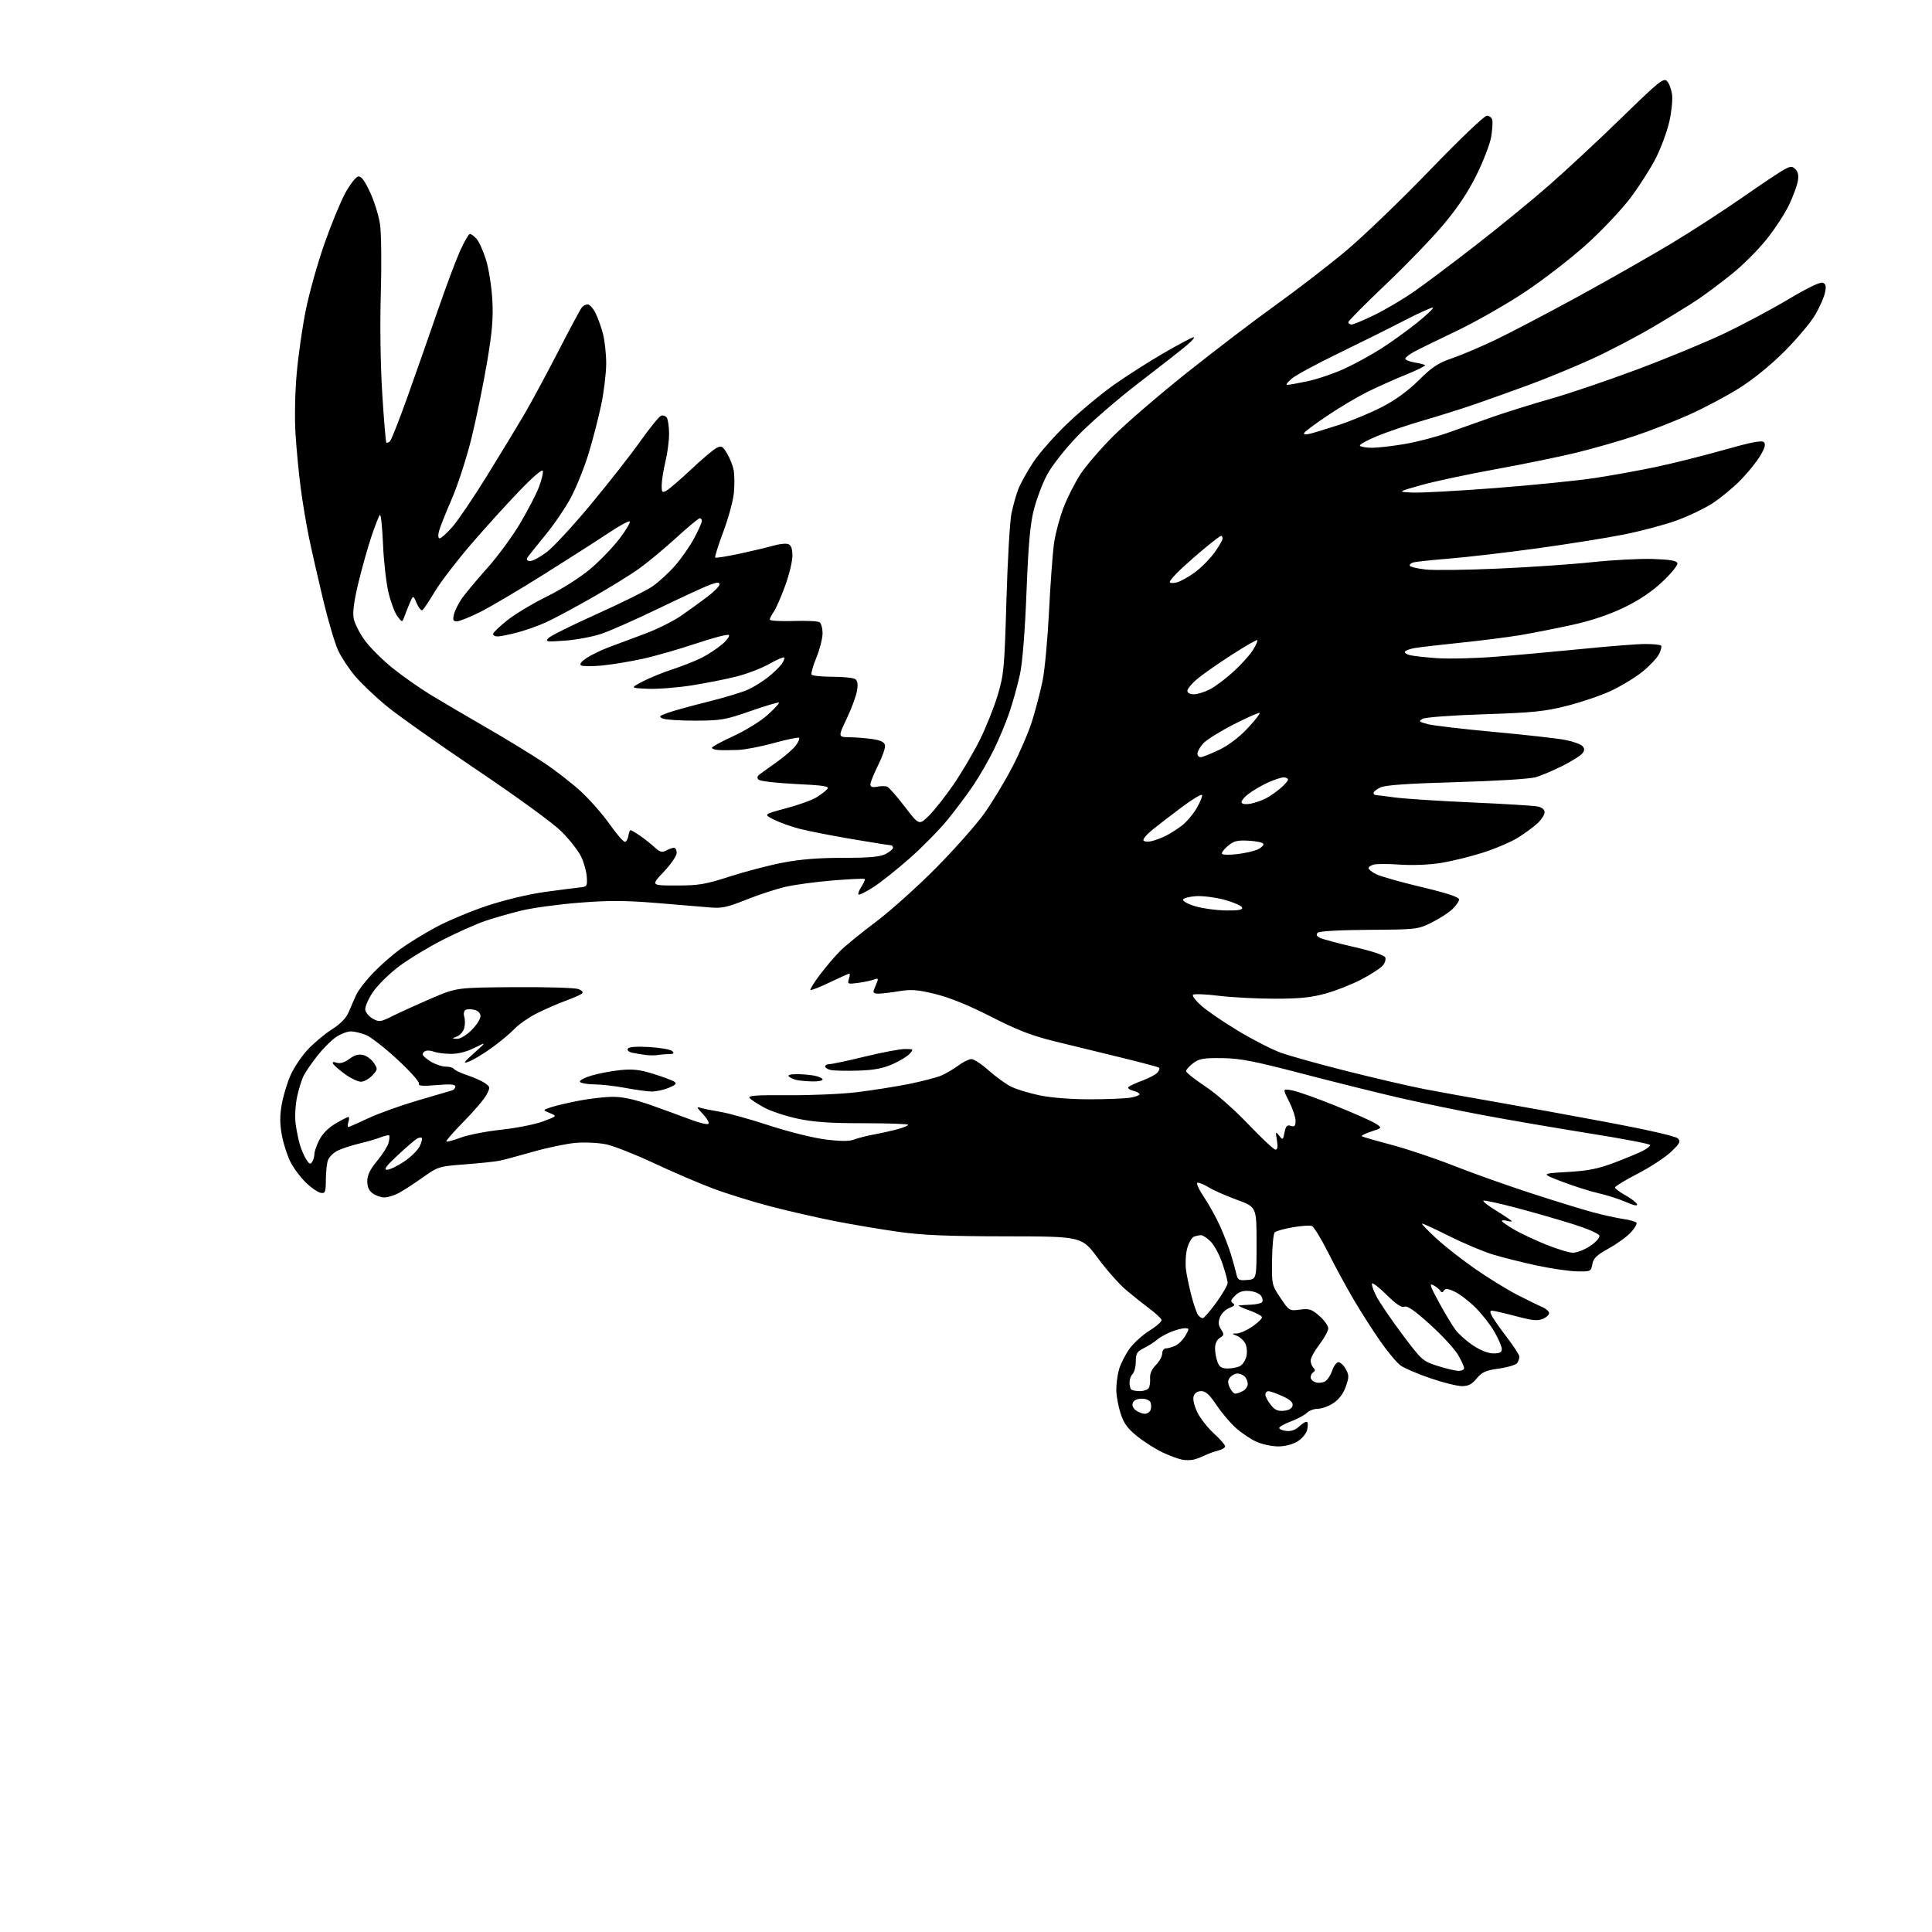 <?xml version="1.0" encoding="UTF-8" standalone="no"?>
<svg 
  version="1.1" 
  xmlns="http://www.w3.org/2000/svg" 
  xmlns:xlink="http://www.w3.org/1999/xlink" 
  xmlns:svg="http://www.w3.org/2000/svg"
  xmlns:rdf="http://www.w3.org/1999/02/22-rdf-syntax-ns#"
  xmlns:cc="http://creativecommons.org/ns#"
  xmlns:dc="http://purl.org/dc/elements/1.1/"
  viewBox="0 0 768 768"
  width="768"
  height="768"
>
<style>svg {background-color: white; }</style>"
<path stroke="none" fill="black" fill-rule="evenodd" d="M474.50,580.22C473.40,580.49 471.38,580.50 470.00,580.26C468.62,580.01 465.25,578.79 462.50,577.53C459.75,576.28 455.18,573.42 452.35,571.18C448.34,568.01 446.83,565.99 445.52,562.07C444.60,559.30 443.80,555.11 443.75,552.76C443.69,550.42 444.18,546.66 444.82,544.40C445.47,542.15 447.36,538.43 449.02,536.13C450.68,533.83 454.31,530.56 457.07,528.86C459.83,527.16 461.92,525.26 461.72,524.64C461.51,524.01 459.35,522.01 456.92,520.20C454.49,518.38 450.30,515.04 447.61,512.77C444.92,510.51 439.87,504.79 436.38,500.08C430.04,491.50 430.04,491.50 399.77,491.46C376.37,491.43 366.66,491.02 357.00,489.65C350.12,488.68 338.88,486.78 332.00,485.44C325.12,484.09 313.65,481.47 306.50,479.61C299.35,477.75 289.00,474.54 283.50,472.48C278.00,470.42 267.43,465.88 260.00,462.40C252.57,458.92 244.04,455.55 241.04,454.91C238.04,454.27 232.59,454.00 228.93,454.30C225.27,454.61 217.60,456.20 211.89,457.84C206.18,459.48 200.15,461.09 198.50,461.42C196.85,461.76 190.71,462.40 184.86,462.85C174.37,463.66 174.13,463.73 167.86,468.19C164.36,470.68 160.06,473.45 158.30,474.36C156.54,475.26 154.05,476.00 152.77,476.00C151.49,476.00 149.44,475.30 148.22,474.44C146.68,473.36 146.00,471.86 146.00,469.55C146.00,467.15 147.09,464.90 149.93,461.46C152.09,458.85 154.14,455.60 154.48,454.24C154.82,452.88 154.91,451.58 154.69,451.35C154.46,451.13 152.98,451.46 151.39,452.08C149.80,452.71 145.89,453.85 142.70,454.61C139.51,455.37 135.61,456.67 134.02,457.49C132.44,458.31 130.78,460.00 130.35,461.24C129.91,462.48 129.54,465.98 129.53,469.00C129.50,473.94 129.30,474.47 127.50,474.17C126.40,473.99 123.77,472.19 121.66,470.17C119.55,468.15 116.78,464.45 115.49,461.94C114.21,459.43 112.65,454.59 112.03,451.19C111.21,446.64 111.21,443.38 112.02,438.88C112.63,435.51 114.19,430.37 115.48,427.45C116.77,424.53 119.78,420.02 122.16,417.41C124.55,414.81 128.90,411.14 131.84,409.26C135.50,406.90 137.65,404.68 138.68,402.16C139.51,400.15 140.87,397.05 141.69,395.28C142.52,393.51 145.52,389.66 148.35,386.73C151.18,383.79 155.97,379.58 159.00,377.37C162.03,375.16 168.34,371.26 173.03,368.71C177.72,366.16 186.94,362.29 193.53,360.09C200.58,357.75 210.02,355.48 216.50,354.58C222.55,353.74 228.85,352.93 230.50,352.77C233.32,352.52 233.49,352.27 233.26,348.59C233.13,346.44 232.11,342.80 231.00,340.50C229.89,338.20 226.40,333.75 223.24,330.59C219.85,327.21 206.02,317.13 189.50,306.00C174.10,295.63 157.90,284.17 153.50,280.53C149.10,276.89 143.52,271.57 141.10,268.70C138.68,265.84 135.65,261.24 134.38,258.48C133.10,255.71 130.44,246.71 128.47,238.48C126.49,230.24 123.98,219.22 122.89,214.00C121.80,208.78 120.29,199.78 119.54,194.00C118.78,188.22 117.85,178.55 117.47,172.50C117.07,166.11 117.27,156.05 117.94,148.50C118.57,141.35 120.19,130.03 121.54,123.34C122.88,116.65 126.19,104.83 128.90,97.08C131.61,89.32 135.37,80.17 137.25,76.74C139.14,73.31 141.43,70.35 142.36,70.17C143.57,69.94 144.88,71.65 147.08,76.37C148.76,79.95 150.56,85.73 151.07,89.19C151.58,92.66 151.72,104.95 151.38,116.50C151.01,129.00 151.24,145.18 151.95,156.48C152.60,166.92 153.33,175.67 153.58,175.92C153.83,176.16 154.49,175.91 155.05,175.35C155.61,174.79 158.78,166.72 162.10,157.42C165.42,148.11 170.77,132.85 173.99,123.50C177.21,114.15 181.21,103.46 182.88,99.75C184.55,96.04 186.32,93.00 186.80,93.00C187.29,93.00 188.47,93.86 189.42,94.92C190.38,95.97 192.06,99.68 193.16,103.17C194.26,106.65 195.40,113.78 195.70,119.00C196.12,126.53 195.68,131.76 193.58,144.21C192.12,152.85 189.35,166.31 187.43,174.14C185.51,181.96 181.96,192.89 179.55,198.44C177.13,203.99 174.85,209.76 174.47,211.26C174.06,212.91 174.19,214.00 174.81,214.00C175.37,214.00 177.63,211.96 179.82,209.46C182.02,206.97 188.19,197.85 193.54,189.21C198.88,180.57 205.50,169.68 208.25,165.00C211.00,160.32 217.07,149.07 221.75,140.00C226.42,130.93 230.70,122.94 231.25,122.25C231.80,121.56 232.85,121.00 233.60,121.00C234.34,121.00 235.71,122.46 236.63,124.25C237.55,126.04 238.91,129.75 239.64,132.50C240.38,135.25 240.97,140.65 240.97,144.50C240.97,148.35 240.07,155.78 238.97,161.00C237.88,166.22 235.60,175.00 233.91,180.50C232.22,186.00 229.06,193.83 226.88,197.90C224.70,201.97 220.09,208.72 216.63,212.90C213.17,217.08 210.02,221.06 209.61,221.75C209.13,222.57 209.54,223.00 210.80,223.00C211.85,223.00 214.84,221.37 217.45,219.38C220.06,217.39 227.92,208.87 234.92,200.44C241.93,192.01 250.74,180.77 254.50,175.46C258.27,170.15 261.99,165.56 262.77,165.26C263.56,164.96 264.60,165.34 265.09,166.10C265.57,166.87 265.97,169.75 265.97,172.50C265.97,175.25 265.32,180.20 264.52,183.50C263.72,186.80 263.06,190.98 263.04,192.79C263.00,195.70 263.21,195.96 264.89,195.06C265.94,194.50 270.32,190.73 274.64,186.68C278.96,182.62 283.51,178.77 284.74,178.12C286.76,177.05 287.19,177.27 288.99,180.22C290.09,182.02 291.28,185.01 291.63,186.85C291.98,188.69 292.03,192.74 291.74,195.85C291.46,198.96 289.57,205.93 287.54,211.34C285.51,216.75 284.05,221.39 284.30,221.64C284.55,221.89 288.97,221.18 294.13,220.08C299.28,218.97 305.34,217.52 307.60,216.87C309.85,216.21 312.44,215.95 313.35,216.30C314.50,216.75 315.00,218.14 315.00,220.94C315.00,223.14 313.69,228.54 312.08,232.93C310.48,237.33 308.46,241.94 307.58,243.18C306.71,244.43 306.00,245.83 306.00,246.30C306.00,246.77 310.16,247.02 315.25,246.86C320.34,246.69 325.06,246.90 325.75,247.33C326.44,247.77 326.99,249.78 326.98,251.81C326.96,253.84 325.86,258.16 324.52,261.42C323.18,264.67 322.32,267.71 322.60,268.17C322.89,268.62 326.58,269.01 330.81,269.02C335.04,269.02 339.13,269.43 339.90,269.92C340.89,270.54 341.12,271.90 340.68,274.55C340.35,276.62 338.51,281.61 336.59,285.65C333.10,293.00 333.10,293.00 337.80,293.07C340.38,293.11 344.52,293.45 346.99,293.82C350.13,294.30 351.57,295.02 351.81,296.26C352.00,297.22 350.77,300.78 349.07,304.17C347.38,307.55 346.00,310.98 346.00,311.78C346.00,312.82 346.77,313.09 348.69,312.72C350.16,312.44 351.95,312.43 352.65,312.70C353.36,312.97 356.50,316.54 359.63,320.63C365.34,328.08 365.34,328.08 369.22,324.29C371.36,322.20 375.78,316.61 379.05,311.84C382.31,307.08 387.00,299.12 389.48,294.15C391.95,289.18 395.16,281.15 396.61,276.31C399.06,268.09 399.29,265.57 400.07,238.63C400.53,222.75 401.43,207.22 402.07,204.13C402.71,201.03 403.92,196.70 404.77,194.50C405.62,192.30 408.26,187.52 410.65,183.87C413.04,180.23 419.17,173.25 424.29,168.37C429.40,163.49 437.72,156.57 442.78,153.00C447.83,149.43 456.81,143.69 462.73,140.27C468.65,136.84 473.95,134.04 474.50,134.04C475.05,134.05 473.93,135.41 472.00,137.06C470.07,138.72 461.43,145.50 452.79,152.12C444.14,158.75 433.12,168.31 428.29,173.37C423.27,178.62 418.09,185.20 416.23,188.72C414.42,192.10 412.07,198.32 410.99,202.53C409.50,208.37 408.80,216.17 408.05,235.35C407.44,251.03 406.46,263.32 405.46,268.00C404.57,272.12 402.71,278.88 401.32,283.00C399.92,287.12 397.09,293.94 395.01,298.13C392.93,302.33 389.30,308.63 386.94,312.13C384.58,315.64 380.00,321.76 376.76,325.75C373.52,329.74 366.74,336.66 361.69,341.12C356.63,345.59 350.09,350.79 347.14,352.68C344.19,354.57 341.54,355.88 341.26,355.59C340.97,355.30 341.50,353.88 342.44,352.44C343.39,351.00 343.97,349.64 343.74,349.41C343.51,349.18 337.82,349.44 331.08,349.99C324.35,350.54 315.85,351.69 312.21,352.53C308.56,353.38 301.55,355.68 296.64,357.64C289.00,360.70 286.89,361.15 282.10,360.71C279.02,360.44 269.46,359.64 260.85,358.94C248.58,357.94 241.99,357.91 230.35,358.83C222.18,359.47 211.86,360.87 207.40,361.94C202.95,363.02 196.43,364.88 192.90,366.08C189.38,367.27 181.78,370.66 176.00,373.60C170.22,376.55 162.35,381.33 158.50,384.23C154.65,387.13 150.02,391.72 148.20,394.43C146.39,397.14 145.04,400.28 145.20,401.40C145.37,402.52 146.72,404.11 148.21,404.95C150.73,406.36 151.27,406.28 156.21,403.81C159.12,402.36 166.00,399.23 171.50,396.87C181.50,392.58 181.50,392.58 204.50,392.41C217.15,392.32 228.59,392.66 229.91,393.16C231.30,393.69 231.94,394.43 231.41,394.91C230.91,395.38 227.91,396.70 224.75,397.86C221.58,399.02 216.41,401.29 213.25,402.89C210.09,404.50 206.15,407.25 204.50,409.01C202.85,410.77 198.77,414.16 195.44,416.55C192.11,418.95 188.06,421.39 186.44,421.97C183.89,422.90 184.17,422.44 188.50,418.57C193.50,414.10 193.50,414.10 188.58,416.55C185.39,418.14 182.05,418.98 179.08,418.93C176.56,418.89 173.60,418.50 172.50,418.07C171.40,417.63 169.94,417.49 169.25,417.75C168.56,418.00 168.00,418.62 168.00,419.12C168.00,419.62 169.46,420.92 171.25,422.01C173.04,423.10 175.71,423.99 177.19,424.00C178.67,424.00 180.14,424.42 180.45,424.92C180.77,425.43 183.18,426.56 185.81,427.44C188.44,428.31 191.58,429.72 192.79,430.57C194.89,432.04 194.92,432.25 193.42,435.15C192.56,436.83 188.50,441.60 184.41,445.75C180.32,449.91 177.18,453.51 177.42,453.75C177.66,454.00 180.26,453.30 183.18,452.21C186.11,451.12 193.39,449.70 199.36,449.06C205.33,448.42 212.75,446.94 215.86,445.78C221.50,443.66 221.50,443.66 218.58,442.46C215.67,441.26 215.67,441.26 219.12,440.12C221.02,439.50 226.09,438.31 230.38,437.49C234.67,436.67 240.72,436.00 243.84,436.01C247.70,436.02 252.51,437.09 259.00,439.39C264.23,441.24 271.28,443.82 274.69,445.11C278.09,446.40 281.21,447.13 281.61,446.72C282.02,446.31 281.04,444.58 279.43,442.87C276.84,440.13 276.75,439.84 278.65,440.42C279.84,440.78 283.33,441.48 286.42,441.99C289.51,442.49 298.22,444.92 305.78,447.39C313.45,449.90 323.34,452.36 328.16,452.96C334.35,453.73 337.60,453.72 339.65,452.94C341.22,452.35 344.75,451.45 347.50,450.95C350.25,450.45 354.41,449.52 356.75,448.89C359.09,448.26 361.00,447.46 361.00,447.12C361.00,446.78 353.01,446.50 343.25,446.50C329.82,446.50 323.43,446.05 317.00,444.67C312.32,443.67 306.35,441.68 303.73,440.25C301.11,438.83 298.51,437.12 297.96,436.45C297.18,435.51 300.58,435.27 313.23,435.37C322.18,435.44 334.45,434.90 340.50,434.18C346.55,433.45 355.82,431.99 361.10,430.94C366.38,429.88 372.23,428.37 374.10,427.58C375.97,426.79 379.05,424.98 380.94,423.57C382.84,422.16 385.19,421.00 386.16,421.00C387.14,421.00 390.21,423.02 392.99,425.49C395.77,427.96 399.75,430.85 401.82,431.91C403.90,432.97 409.05,434.55 413.26,435.42C417.84,436.37 425.85,437.00 433.21,436.99C439.97,436.98 447.19,436.70 449.25,436.36C451.31,436.02 453.00,435.40 453.00,434.98C453.00,434.56 451.81,433.92 450.36,433.55C448.90,433.19 448.11,432.52 448.61,432.08C449.10,431.63 451.63,430.47 454.24,429.50C456.84,428.53 459.49,427.11 460.13,426.35C460.76,425.58 461.06,424.72 460.78,424.45C460.50,424.17 453.80,422.37 445.89,420.45C437.97,418.52 426.10,415.63 419.50,414.01C410.09,411.70 404.59,409.57 394.00,404.17C385.12,399.64 377.56,396.56 371.90,395.17C364.75,393.41 362.30,393.22 357.40,394.02C354.15,394.55 350.44,394.99 349.14,394.99C347.44,395.00 346.96,394.58 347.39,393.50C347.73,392.68 348.30,391.25 348.67,390.33C349.21,389.00 348.96,388.80 347.47,389.37C346.44,389.77 343.61,390.37 341.18,390.70C337.01,391.27 336.81,391.19 337.45,389.15C337.83,387.97 337.92,387.00 337.65,387.00C337.38,387.00 333.89,388.57 329.90,390.48C325.90,392.40 322.43,393.76 322.18,393.51C321.92,393.26 323.64,390.51 325.99,387.39C328.34,384.28 331.94,380.06 333.98,378.02C336.03,375.97 342.38,370.80 348.10,366.51C353.82,362.22 364.57,352.59 372.00,345.10C379.43,337.60 388.12,327.79 391.31,323.29C394.51,318.79 399.53,310.47 402.47,304.80C405.41,299.14 408.94,290.89 410.32,286.47C411.70,282.05 413.54,274.97 414.42,270.73C415.30,266.49 416.46,253.90 417.02,242.76C417.57,231.62 418.48,219.41 419.04,215.63C419.60,211.85 421.31,205.52 422.85,201.57C424.38,197.62 427.39,191.71 429.54,188.44C431.68,185.17 437.50,178.42 442.47,173.43C447.44,168.45 460.50,157.19 471.50,148.41C482.50,139.64 498.48,127.45 507.00,121.34C515.52,115.22 528.13,105.51 535.00,99.76C541.88,94.00 556.91,79.56 568.39,67.65C580.31,55.30 590.04,46.00 591.06,46.00C592.05,46.00 593.02,46.79 593.22,47.75C593.42,48.71 593.21,51.75 592.75,54.50C592.28,57.25 589.69,64.00 586.97,69.50C583.54,76.45 579.46,82.55 573.61,89.50C568.97,95.00 558.61,105.72 550.59,113.32C542.57,120.93 536.00,127.56 536.00,128.07C536.00,128.58 536.59,129.00 537.30,129.00C538.02,129.00 542.18,127.25 546.55,125.11C550.92,122.96 557.95,118.80 562.18,115.86C566.40,112.91 577.32,104.71 586.45,97.63C595.59,90.55 608.75,79.78 615.71,73.70C622.67,67.61 635.74,55.45 644.75,46.67C659.37,32.42 661.29,30.86 662.64,32.21C663.47,33.04 664.38,35.47 664.67,37.61C664.95,39.75 664.44,44.65 663.55,48.49C662.65,52.34 660.29,58.73 658.30,62.70C656.31,66.67 651.78,73.79 648.23,78.53C644.66,83.28 636.77,91.64 630.63,97.18C624.51,102.71 613.48,111.23 606.13,116.11C598.78,121.00 586.63,127.92 579.13,131.50C571.63,135.08 563.99,138.82 562.14,139.82C560.30,140.81 558.72,142.04 558.64,142.55C558.56,143.05 560.19,143.74 562.26,144.08C564.33,144.41 566.24,144.90 566.50,145.17C566.76,145.43 563.27,147.15 558.74,148.99C554.21,150.83 547.36,153.90 543.52,155.80C539.69,157.70 532.63,161.89 527.85,165.10C523.06,168.32 518.85,171.43 518.49,172.02C518.05,172.72 518.78,172.86 520.67,172.43C522.22,172.07 527.51,170.46 532.42,168.85C537.33,167.24 544.98,164.05 549.42,161.75C554.75,159.00 559.70,155.40 563.98,151.15C569.22,145.95 571.71,144.30 576.98,142.50C580.57,141.28 588.23,138.05 594.00,135.32C599.77,132.58 614.62,124.81 627.00,118.05C639.38,111.28 656.12,101.76 664.22,96.89C672.31,92.03 685.13,83.72 692.72,78.43C700.30,73.14 707.79,68.14 709.37,67.32C711.93,65.99 712.42,65.99 713.75,67.32C714.79,68.37 715.06,69.85 714.63,72.16C714.28,74.00 712.72,78.20 711.15,81.50C709.59,84.80 705.61,90.90 702.30,95.05C699.00,99.21 692.81,105.40 688.56,108.82C684.31,112.24 678.28,116.76 675.17,118.86C672.05,120.97 664.00,125.93 657.28,129.89C650.56,133.86 639.54,139.62 632.78,142.70C626.03,145.77 615.10,150.29 608.50,152.73C601.90,155.17 592.00,158.72 586.50,160.62C581.00,162.51 571.77,165.42 566.00,167.08C560.23,168.73 552.03,171.49 547.79,173.21C543.55,174.93 540.32,176.71 540.60,177.16C540.89,177.62 543.06,178.00 545.43,178.00C547.80,178.00 553.73,177.31 558.62,176.46C563.50,175.61 571.10,173.62 575.50,172.05C579.90,170.47 588.00,167.61 593.50,165.68C599.00,163.76 609.24,160.57 616.26,158.58C623.28,156.60 638.58,151.42 650.27,147.06C661.96,142.71 677.65,136.24 685.16,132.68C692.66,129.12 704.23,122.96 710.88,118.99C718.38,114.51 723.56,112.00 724.56,112.38C725.78,112.85 726.00,113.77 725.49,116.25C725.12,118.04 723.40,121.97 721.66,125.00C719.92,128.03 714.45,134.56 709.50,139.53C703.88,145.17 697.04,150.73 691.29,154.34C686.23,157.52 677.23,162.29 671.29,164.93C665.36,167.58 655.60,171.38 649.61,173.37C643.61,175.36 633.26,178.32 626.61,179.95C619.95,181.57 605.50,184.53 594.50,186.53C583.50,188.52 570.23,191.36 565.00,192.83C555.50,195.50 555.50,195.50 561.37,195.80C564.59,195.97 579.44,195.16 594.37,194.01C609.29,192.86 627.12,191.06 634.00,190.01C640.88,188.97 651.90,186.97 658.50,185.57C665.10,184.18 677.15,181.15 685.28,178.85C696.06,175.79 700.36,174.96 701.16,175.76C701.97,176.57 701.58,178.03 699.72,181.18C698.31,183.56 694.77,187.94 691.83,190.93C688.90,193.91 683.90,198.03 680.73,200.09C677.56,202.14 671.10,205.22 666.38,206.93C661.67,208.64 652.22,211.14 645.39,212.50C638.55,213.86 622.96,216.34 610.73,218.02C598.50,219.69 582.88,221.51 576.00,222.06C569.12,222.61 562.71,223.30 561.74,223.60C560.76,223.90 560.19,224.50 560.46,224.94C560.73,225.38 563.55,226.03 566.73,226.39C569.90,226.75 582.85,226.59 595.50,226.03C608.15,225.48 625.02,224.32 633.00,223.46C640.98,222.61 651.74,222.04 656.92,222.20C663.78,222.42 666.46,222.87 666.79,223.86C667.04,224.62 664.42,227.87 660.87,231.21C656.55,235.27 651.61,238.58 645.50,241.53C639.56,244.39 632.59,246.73 625.00,248.40C618.67,249.79 609.45,251.61 604.50,252.45C599.55,253.28 588.75,254.65 580.50,255.50C572.25,256.34 564.03,257.30 562.24,257.63C560.45,257.96 558.76,258.57 558.50,259.00C558.24,259.42 559.03,260.05 560.26,260.39C561.49,260.73 566.33,261.28 571.00,261.62C575.67,261.96 586.25,261.71 594.50,261.07C602.75,260.43 618.25,259.03 628.94,257.96C639.63,256.88 650.92,256.00 654.02,256.00C657.13,256.00 659.95,256.28 660.29,256.63C660.64,256.97 660.25,258.54 659.44,260.12C658.62,261.70 655.60,264.86 652.73,267.15C649.85,269.44 644.27,272.82 640.32,274.66C636.37,276.49 628.49,279.17 622.82,280.60C613.94,282.83 609.34,283.30 589.96,283.93C577.22,284.34 566.59,285.13 565.51,285.74C563.80,286.69 564.02,286.93 567.54,287.85C569.72,288.43 581.62,289.83 594.00,290.96C606.38,292.10 619.08,293.53 622.23,294.14C625.39,294.75 628.48,295.87 629.11,296.63C629.97,297.66 629.92,298.39 628.93,299.58C628.21,300.46 624.66,302.65 621.06,304.47C617.45,306.29 612.70,308.30 610.50,308.95C608.21,309.63 594.77,310.46 579.00,310.91C559.75,311.46 550.67,312.08 548.75,313.01C547.24,313.73 546.00,314.70 546.00,315.16C546.00,315.62 546.34,316.01 546.75,316.03C547.16,316.05 550.65,316.49 554.50,317.00C558.35,317.52 572.08,318.41 585.00,318.98C597.92,319.55 609.74,320.27 611.25,320.59C612.97,320.95 614.00,321.81 614.00,322.89C614.00,323.85 612.76,325.79 611.25,327.21C609.74,328.63 606.25,331.21 603.50,332.93C600.76,334.65 594.46,337.35 589.50,338.93C584.55,340.51 576.99,342.36 572.70,343.05C568.15,343.77 561.44,344.05 556.59,343.70C552.01,343.38 547.31,343.37 546.14,343.67C544.96,343.98 544.00,344.62 544.00,345.09C544.00,345.56 545.33,346.64 546.95,347.47C548.57,348.31 556.67,350.61 564.95,352.59C575.30,355.05 580.00,356.60 580.00,357.55C580.00,358.30 578.76,360.08 577.25,361.49C575.74,362.91 572.02,365.29 569.00,366.78C563.62,369.44 563.06,369.50 544.18,369.62C532.38,369.70 524.45,370.15 523.82,370.78C523.11,371.49 523.36,372.11 524.64,372.78C525.66,373.31 531.82,374.96 538.32,376.46C545.70,378.16 550.34,379.73 550.69,380.63C550.99,381.42 550.48,382.92 549.54,383.96C548.60,384.99 544.83,387.42 541.15,389.35C537.48,391.28 531.11,393.79 527.00,394.93C521.25,396.53 516.61,397.00 506.71,397.00C499.66,397.00 489.63,396.48 484.44,395.84C479.24,395.20 474.65,395.02 474.24,395.44C473.83,395.86 475.35,397.84 477.62,399.85C479.88,401.86 486.48,406.36 492.29,409.85C498.09,413.34 505.69,417.22 509.17,418.48C512.65,419.74 524.50,423.04 535.50,425.81C546.50,428.58 560.23,431.77 566.00,432.89C571.77,434.01 584.60,436.33 594.50,438.04C604.40,439.75 624.42,443.38 639.00,446.12C654.65,449.05 666.09,451.67 666.94,452.52C668.19,453.76 667.83,454.47 664.21,457.92C661.91,460.10 655.98,463.98 651.02,466.55C646.06,469.11 642.00,471.57 642.00,472.03C642.00,472.48 643.88,473.90 646.18,475.18C648.47,476.45 650.53,478.05 650.75,478.73C651.01,479.51 649.40,479.18 646.38,477.84C643.75,476.68 638.88,475.11 635.55,474.36C632.22,473.61 625.67,471.53 621.00,469.75C612.50,466.50 612.50,466.50 623.00,465.89C631.33,465.41 635.21,464.64 641.75,462.17C646.29,460.45 651.36,458.35 653.00,457.50C654.65,456.65 656.00,455.60 656.00,455.17C656.00,454.74 645.31,452.69 632.25,450.61C619.19,448.53 600.17,445.27 590.00,443.37C579.83,441.47 564.52,438.30 556.00,436.34C547.48,434.37 530.15,430.06 517.50,426.75C498.56,421.80 492.97,420.71 485.83,420.62C478.45,420.52 476.73,420.82 474.33,422.61C472.77,423.77 471.50,425.19 471.50,425.78C471.50,426.36 474.88,429.06 479.00,431.77C483.33,434.62 490.59,441.00 496.17,446.85C501.48,452.43 506.37,457.00 507.03,457.00C507.85,457.00 508.03,455.85 507.59,453.25C507.00,449.77 507.06,449.64 508.47,451.43C509.91,453.27 510.01,453.22 510.62,450.15C511.13,447.60 511.64,447.07 513.13,447.54C514.63,448.02 515.00,447.62 515.00,445.53C515.00,444.10 513.84,440.64 512.42,437.84C509.84,432.75 509.84,432.75 513.67,433.45C515.78,433.83 523.53,436.58 530.90,439.56C538.27,442.53 545.46,445.73 546.88,446.66C549.46,448.35 549.46,448.35 545.17,449.78C542.81,450.56 541.07,451.41 541.32,451.65C541.56,451.90 546.75,453.40 552.86,455.01C558.96,456.61 570.15,460.36 577.73,463.34C585.30,466.32 599.15,471.25 608.50,474.29C617.85,477.33 628.88,480.74 633.00,481.85C637.12,482.97 642.64,484.18 645.26,484.56C647.88,484.93 650.26,485.61 650.54,486.07C650.83,486.53 649.81,488.26 648.28,489.92C646.75,491.58 642.80,494.44 639.50,496.26C634.71,498.92 633.40,500.18 632.98,502.54C632.46,505.42 632.29,505.50 626.88,505.39C623.81,505.34 616.63,504.28 610.90,503.06C605.18,501.83 597.36,499.87 593.52,498.71C589.68,497.55 581.82,494.24 576.06,491.35C570.29,488.46 565.43,486.23 565.26,486.41C565.08,486.58 567.61,489.20 570.87,492.22C574.14,495.25 581.06,500.68 586.26,504.31C591.47,507.94 599.05,512.61 603.11,514.70C607.17,516.79 611.60,518.95 612.94,519.50C614.27,520.05 615.55,521.06 615.76,521.74C615.98,522.42 614.97,523.51 613.52,524.17C611.34,525.17 609.45,525.00 602.55,523.19C597.97,521.98 593.70,521.00 593.07,521.00C592.23,521.00 592.25,521.59 593.13,523.25C593.79,524.49 596.51,528.34 599.17,531.81C601.83,535.28 603.99,538.66 603.98,539.31C603.98,539.96 603.60,541.09 603.14,541.80C602.69,542.52 599.44,543.51 595.92,544.01C590.56,544.77 589.11,545.42 587.01,547.97C585.11,550.28 583.68,551.02 581.12,551.01C579.26,551.00 573.63,549.60 568.62,547.88C563.60,546.16 558.29,543.90 556.82,542.86C555.35,541.82 551.71,537.49 548.74,533.23C545.77,528.98 541.00,521.52 538.13,516.65C535.26,511.78 530.67,503.32 527.93,497.86C525.18,492.39 522.28,487.66 521.47,487.35C520.66,487.04 517.22,487.28 513.82,487.88C510.42,488.47 507.22,489.38 506.72,489.88C506.21,490.39 505.73,495.29 505.66,500.78C505.52,510.61 505.57,510.83 509.01,515.95C512.46,521.09 512.55,521.14 516.74,520.60C520.46,520.11 521.41,520.42 524.49,523.12C526.42,524.82 528.00,527.03 528.00,528.03C528.00,529.03 526.42,531.91 524.50,534.43C522.58,536.95 521.00,539.82 521.00,540.81C521.00,541.79 521.49,543.09 522.09,543.69C522.87,544.47 522.87,544.96 522.09,545.45C521.49,545.82 521.00,546.74 521.00,547.49C521.00,548.25 521.89,549.15 522.98,549.49C524.07,549.84 525.74,549.69 526.69,549.15C527.65,548.62 528.94,546.68 529.55,544.84C530.17,543.00 531.30,541.50 532.05,541.50C532.81,541.50 534.11,542.72 534.94,544.21C536.30,546.62 536.30,547.40 534.98,551.18C534.02,553.93 532.30,556.24 530.10,557.72C528.23,558.97 525.45,560.00 523.92,560.00C522.39,560.00 520.42,560.73 519.53,561.61C518.64,562.50 515.80,564.03 513.21,565.01C510.62,565.99 508.50,567.18 508.50,567.65C508.50,568.12 509.78,568.65 511.35,568.83C513.26,569.04 515.00,568.41 516.60,566.91C517.92,565.67 519.27,564.94 519.62,565.28C519.96,565.63 519.95,567.07 519.59,568.48C519.24,569.90 517.50,571.95 515.72,573.03C513.76,574.22 510.74,574.99 508.00,574.97C505.52,574.96 501.64,574.11 499.36,573.08C497.09,572.04 493.40,569.55 491.16,567.53C488.93,565.51 485.48,561.41 483.50,558.43C480.81,554.39 479.28,553.00 477.51,553.00C476.00,553.00 474.90,553.74 474.49,555.03C474.11,556.23 474.70,558.82 475.95,561.40C477.11,563.79 480.07,567.57 482.53,569.81C484.99,572.05 487.00,574.35 487.00,574.92C487.00,575.49 485.76,576.26 484.25,576.62C482.74,576.98 480.38,577.84 479.00,578.51C477.62,579.19 475.60,579.96 474.50,580.22zM455.08,562.00C456.02,562.00 457.05,561.33 457.36,560.50C457.68,559.67 457.68,558.33 457.36,557.50C457.03,556.64 455.54,556.00 453.86,556.00C452.07,556.00 450.69,556.64 450.31,557.64C449.92,558.65 450.39,559.81 451.53,560.64C452.55,561.39 454.15,562.00 455.08,562.00zM510.36,560.80C512.40,560.61 513.60,559.89 513.82,558.74C514.06,557.48 512.91,556.41 509.83,555.01C507.45,553.93 504.94,553.03 504.25,553.02C503.56,553.01 503.00,553.61 503.00,554.37C503.00,555.12 503.95,556.94 505.12,558.42C506.75,560.50 507.94,561.04 510.36,560.80zM491.04,554.00C491.64,554.00 493.00,553.53 494.07,552.96C495.13,552.40 496.00,551.14 496.00,550.16C496.00,549.19 495.46,547.86 494.80,547.20C494.14,546.54 492.85,546.00 491.92,546.00C491.00,546.00 489.67,546.69 488.98,547.53C488.00,548.70 487.97,549.64 488.83,551.53C489.45,552.89 490.45,554.00 491.04,554.00zM453.11,553.00C454.63,553.00 456.22,552.45 456.64,551.78C457.05,551.11 457.30,549.33 457.18,547.84C457.05,546.07 457.86,544.24 459.49,542.60C460.87,541.22 462.00,539.17 462.00,538.05C462.00,536.92 462.65,536.00 463.45,536.00C464.25,536.00 465.94,535.53 467.21,534.95C468.48,534.37 470.28,532.57 471.21,530.95C472.85,528.11 472.84,528.00 470.92,528.00C469.83,528.00 467.28,528.69 465.25,529.54C463.23,530.38 460.80,531.78 459.86,532.63C458.91,533.49 456.64,534.93 454.82,535.84C451.96,537.27 451.50,538.01 451.50,541.20C451.50,543.23 450.94,545.46 450.25,546.15C449.56,546.84 449.00,548.36 449.00,549.53C449.00,550.71 449.30,551.97 449.67,552.33C450.03,552.70 451.58,553.00 453.11,553.00zM579.75,544.94C580.99,544.97 582.00,544.48 582.00,543.84C582.00,543.20 580.90,540.81 579.56,538.52C578.22,536.23 573.27,530.86 568.55,526.58C562.50,521.08 559.49,518.98 558.31,519.43C557.14,519.88 555.04,518.50 551.34,514.85C548.43,511.97 545.78,509.88 545.45,510.21C545.13,510.54 545.85,512.76 547.06,515.15C548.26,517.54 552.88,524.35 557.32,530.27C565.18,540.77 565.56,541.10 571.45,542.97C574.78,544.02 578.51,544.91 579.75,544.94zM488.04,544.00C489.74,544.00 491.97,543.55 492.98,543.01C494.00,542.46 495.13,540.69 495.49,539.07C495.84,537.44 495.62,535.17 495.00,534.00C494.38,532.84 492.89,531.49 491.68,531.01C489.50,530.13 489.50,530.13 491.74,530.06C492.97,530.03 495.76,528.76 497.95,527.25C500.13,525.74 501.79,524.07 501.64,523.54C501.49,523.01 499.14,521.80 496.43,520.83C493.72,519.87 491.95,519.02 492.50,518.93C493.05,518.85 495.15,518.72 497.17,518.64C499.18,518.56 501.19,518.14 501.63,517.70C502.07,517.26 501.95,516.14 501.36,515.20C500.76,514.24 498.74,513.37 496.71,513.19C494.07,512.97 492.53,513.47 490.94,515.06C489.22,516.78 489.05,517.41 490.10,518.06C491.08,518.67 490.71,519.16 488.70,519.92C487.19,520.50 485.51,522.16 484.96,523.62C484.20,525.60 484.31,526.82 485.38,528.45C486.66,530.41 486.61,530.76 484.90,531.83C483.74,532.56 483.00,534.15 483.00,535.94C483.00,537.55 483.44,540.02 483.98,541.43C484.73,543.42 485.64,544.00 488.04,544.00zM593.67,538.00C596.18,538.00 597.00,537.57 596.99,536.25C596.99,535.29 595.67,532.22 594.07,529.43C592.47,526.64 589.06,522.29 586.49,519.75C583.92,517.21 580.22,514.38 578.28,513.46C575.59,512.19 574.57,512.08 574.00,513.00C573.47,513.86 573.05,513.90 572.57,513.11C572.19,512.51 570.94,511.51 569.79,510.89C568.06,509.96 568.44,511.14 571.97,517.63C574.32,521.96 577.29,526.91 578.58,528.63C579.86,530.35 583.04,533.16 585.63,534.88C588.54,536.80 591.62,538.00 593.67,538.00zM478.11,524.00C478.59,524.00 481.01,521.21 483.49,517.80C485.97,514.39 488.00,510.88 488.00,509.99C488.00,509.11 487.07,505.63 485.93,502.26C484.79,498.89 482.71,494.98 481.29,493.57C479.88,492.16 478.15,491.00 477.45,491.00C476.74,491.00 475.46,491.27 474.59,491.60C473.73,491.93 472.53,494.04 471.92,496.28C471.32,498.52 471.12,502.41 471.47,504.93C471.83,507.44 472.84,512.20 473.72,515.50C474.59,518.80 475.75,522.06 476.28,522.75C476.81,523.44 477.63,524.00 478.11,524.00zM495.78,508.81C499.50,508.50 499.50,508.50 499.50,494.15C499.50,479.79 499.50,479.79 491.71,476.95C487.42,475.39 482.36,473.15 480.46,471.97C478.55,470.80 476.54,469.99 475.99,470.17C475.44,470.35 476.63,472.94 478.63,475.92C480.63,478.89 483.50,484.07 485.00,487.41C486.50,490.76 488.43,495.75 489.28,498.50C490.13,501.25 491.10,504.76 491.44,506.31C492.01,508.85 492.42,509.09 495.78,508.81zM625.27,497.98C626.80,497.99 629.85,496.80 632.06,495.34C634.28,493.88 635.95,492.03 635.79,491.24C635.62,490.37 631.17,488.45 624.50,486.37C618.45,484.48 608.35,481.59 602.06,479.95C595.77,478.30 590.21,477.10 589.70,477.27C589.19,477.44 591.52,479.27 594.89,481.35C598.25,483.42 601.00,485.28 601.00,485.47C601.00,485.66 600.10,485.58 599.00,485.29C597.90,485.00 597.00,485.03 597.00,485.34C597.00,485.66 599.13,487.16 601.73,488.69C604.33,490.21 610.07,492.92 614.48,494.71C618.89,496.50 623.75,497.97 625.27,497.98zM153.83,465.00C154.90,465.00 157.96,463.54 160.63,461.75C163.30,459.96 166.09,457.23 166.83,455.67C167.57,454.12 167.95,452.62 167.67,452.33C167.38,452.05 166.50,452.20 165.70,452.66C164.90,453.12 161.47,456.09 158.07,459.25C153.51,463.49 152.40,465.00 153.83,465.00zM124.09,461.88C124.58,461.12 124.98,459.69 124.98,458.71C124.99,457.73 125.88,455.19 126.96,453.08C128.17,450.70 130.62,448.24 133.39,446.62C135.85,445.18 138.14,444.00 138.50,444.00C138.85,444.00 138.85,444.90 138.50,446.00C138.15,447.10 138.13,448.00 138.46,448.00C138.79,448.00 142.31,446.46 146.29,444.57C150.27,442.68 159.14,439.49 166.01,437.47C172.88,435.46 179.06,433.64 179.75,433.44C180.44,433.23 181.00,432.53 181.00,431.88C181.00,431.03 178.95,430.88 173.54,431.34C167.83,431.82 166.18,431.68 166.53,430.73C166.78,430.06 162.96,425.77 158.03,421.22C153.11,416.66 147.50,412.27 145.57,411.47C143.64,410.66 140.90,410.00 139.48,410.00C138.06,410.00 135.39,411.02 133.56,412.26C131.73,413.51 128.43,416.80 126.23,419.58C124.04,422.37 121.56,425.96 120.73,427.57C119.91,429.18 118.70,433.08 118.05,436.22C117.40,439.37 117.16,444.10 117.52,446.72C117.87,449.35 118.63,453.07 119.19,455.00C119.76,456.93 120.90,459.57 121.72,460.88C122.91,462.77 123.40,462.98 124.09,461.88zM258.78,433.89C256.98,433.83 252.35,433.18 248.50,432.45C244.65,431.72 239.16,431.10 236.31,431.06C233.45,431.03 230.85,430.57 230.53,430.05C230.21,429.52 232.26,428.41 235.10,427.56C237.94,426.72 243.09,425.74 246.53,425.39C251.44,424.88 254.29,425.20 259.65,426.86C263.42,428.03 267.17,429.41 267.98,429.94C269.16,430.71 268.71,431.22 265.77,432.45C263.73,433.30 260.59,433.95 258.78,433.89zM143.48,430.00C142.28,430.00 139.48,428.68 137.25,427.07C135.02,425.45 132.87,423.60 132.47,422.96C131.97,422.14 132.38,421.99 133.84,422.45C135.22,422.89 136.93,422.37 138.88,420.93C140.97,419.38 142.59,418.93 144.41,419.39C145.82,419.74 147.72,421.17 148.63,422.55C150.20,424.96 150.17,425.19 147.97,427.54C146.69,428.89 144.67,430.00 143.48,430.00zM322.75,429.88C320.41,429.82 317.60,429.55 316.50,429.29C315.40,429.02 314.07,428.40 313.55,427.90C312.98,427.36 314.22,427.00 316.68,427.00C318.92,427.00 322.16,427.28 323.88,427.62C325.59,427.97 327.00,428.64 327.00,429.12C327.00,429.61 325.09,429.95 322.75,429.88zM341.00,425.59C336.32,425.73 331.49,425.62 330.25,425.35C329.01,425.08 328.00,424.44 328.00,423.93C328.00,423.42 328.80,423.00 329.78,423.00C330.75,423.00 337.08,421.65 343.84,420.00C350.59,418.35 357.74,417.00 359.72,417.00C363.19,417.00 363.25,417.06 361.58,418.91C360.63,419.96 357.53,421.83 354.68,423.08C350.88,424.74 347.23,425.41 341.00,425.59zM261.50,419.38C260.40,419.58 258.15,419.56 256.50,419.35C254.85,419.13 252.47,418.72 251.21,418.45C249.88,418.15 249.20,417.48 249.59,416.85C250.03,416.14 253.07,415.92 258.17,416.22C262.52,416.47 266.60,417.20 267.24,417.84C268.12,418.72 267.81,419.00 265.95,419.01C264.60,419.02 262.60,419.19 261.50,419.38zM181.72,412.94C182.98,412.97 185.45,411.48 187.47,409.47C189.41,407.52 191.00,405.06 191.00,403.99C191.00,402.75 190.10,401.81 188.56,401.42C187.21,401.09 185.62,401.12 185.02,401.49C184.41,401.86 184.20,403.06 184.55,404.16C184.90,405.25 184.90,407.26 184.56,408.62C184.22,409.97 182.94,411.49 181.72,411.98C179.50,412.87 179.50,412.87 181.72,412.94zM487.33,361.92C492.38,361.98 494.06,361.67 493.75,360.75C493.52,360.06 490.45,358.70 486.92,357.73C483.39,356.76 478.29,356.09 475.58,356.23C472.87,356.38 470.49,357.00 470.29,357.61C470.09,358.22 472.30,359.42 475.21,360.28C478.12,361.14 483.57,361.87 487.33,361.92zM268.87,352.00C277.79,352.00 280.38,351.56 290.05,348.44C296.11,346.48 305.57,344.00 311.07,342.94C318.04,341.59 325.32,341.00 335.09,341.00C345.69,341.00 349.82,340.63 352.05,339.47C353.67,338.64 355.00,337.51 355.00,336.97C355.00,336.44 354.59,336.00 354.08,336.00C353.57,336.00 346.61,334.89 338.61,333.54C330.61,332.18 321.26,330.35 317.84,329.46C314.42,328.57 309.79,326.91 307.56,325.77C303.50,323.70 303.50,323.70 312.41,321.33C317.31,320.03 322.77,318.07 324.55,316.97C326.32,315.87 328.27,314.38 328.88,313.64C329.79,312.55 327.54,312.19 316.29,311.65C308.76,311.29 302.12,310.52 301.55,309.93C300.82,309.19 301.00,308.51 302.15,307.68C303.06,307.03 306.21,304.77 309.15,302.65C312.09,300.54 315.33,297.70 316.35,296.34C317.36,294.98 317.95,293.61 317.64,293.31C317.34,293.00 312.91,293.91 307.79,295.32C302.68,296.74 296.25,297.99 293.50,298.11C290.75,298.23 287.26,298.25 285.75,298.16C284.24,298.07 283.00,297.66 283.01,297.25C283.01,296.84 286.88,294.74 291.59,292.58C296.35,290.40 302.36,286.68 305.12,284.20C307.85,281.75 309.88,279.55 309.64,279.31C309.40,279.06 304.32,280.57 298.35,282.65C288.37,286.14 286.61,286.44 276.50,286.47C270.45,286.49 264.60,286.11 263.50,285.64C261.74,284.89 261.98,284.61 265.50,283.35C267.70,282.55 274.81,280.59 281.30,278.98C287.80,277.36 295.00,275.20 297.30,274.16C299.61,273.12 303.27,270.84 305.43,269.10C307.59,267.36 310.00,265.02 310.78,263.90C311.56,262.78 311.98,261.65 311.70,261.37C311.43,261.09 308.76,262.25 305.78,263.93C302.79,265.61 296.99,267.85 292.89,268.90C288.78,269.95 280.70,271.55 274.93,272.46C269.16,273.36 261.30,273.97 257.47,273.80C250.50,273.50 250.50,273.50 255.50,270.89C258.25,269.45 263.65,267.25 267.50,266.00C271.35,264.75 276.52,262.69 279.00,261.44C281.48,260.18 285.07,257.81 287.00,256.17C288.93,254.54 290.16,252.85 289.75,252.43C289.33,252.01 283.48,253.52 276.75,255.79C270.01,258.05 260.45,260.80 255.50,261.88C250.55,262.97 243.28,264.17 239.35,264.55C235.41,264.93 231.67,264.91 231.02,264.51C230.25,264.04 230.99,263.03 233.17,261.57C235.00,260.36 238.97,258.43 242.00,257.29C245.03,256.16 251.48,253.75 256.34,251.94C261.20,250.13 267.72,246.88 270.84,244.71C273.95,242.54 278.64,239.16 281.25,237.18C283.86,235.20 286.00,233.03 286.00,232.34C286.00,231.36 285.19,231.38 282.25,232.45C280.19,233.20 271.07,237.40 262.00,241.79C252.93,246.17 242.63,250.73 239.13,251.92C235.62,253.11 229.10,254.34 224.63,254.66C217.18,255.20 216.63,255.11 218.02,253.64C218.86,252.75 227.50,248.46 237.22,244.10C246.93,239.74 256.90,234.79 259.35,233.10C261.81,231.41 265.87,227.69 268.37,224.83C270.87,221.96 274.29,217.06 275.96,213.92C277.63,210.79 279.00,207.72 279.00,207.11C279.00,206.50 278.62,206.00 278.16,206.00C277.70,206.00 273.42,209.56 268.65,213.92C263.88,218.27 257.17,223.83 253.74,226.26C250.31,228.69 241.88,233.87 235.00,237.78C228.12,241.69 220.03,246.02 217.00,247.40C213.97,248.78 208.82,250.60 205.54,251.45C202.26,252.30 198.77,253.00 197.79,253.00C196.81,253.00 196.00,252.56 196.00,252.01C196.00,251.47 198.59,248.99 201.75,246.50C204.91,244.01 212.01,239.76 217.52,237.05C223.24,234.24 230.53,229.62 234.52,226.28C238.36,223.06 243.69,217.54 246.37,214.00C249.04,210.47 250.80,207.43 250.27,207.26C249.74,207.08 245.97,209.16 241.90,211.87C237.83,214.59 226.40,221.91 216.50,228.13C206.60,234.36 195.12,241.14 191.00,243.22C186.88,245.29 182.66,246.99 181.64,246.99C180.12,247.00 179.90,246.51 180.45,244.25C180.82,242.74 182.21,239.93 183.53,238.00C184.85,236.07 189.36,230.68 193.54,226.00C197.73,221.32 203.67,213.26 206.74,208.07C209.82,202.88 213.18,196.41 214.21,193.68C215.25,190.96 215.96,188.07 215.80,187.25C215.61,186.34 212.08,189.32 206.48,195.14C201.51,200.29 192.81,209.90 187.13,216.50C181.45,223.10 175.00,231.55 172.78,235.27C170.56,238.99 168.37,242.27 167.90,242.56C167.43,242.85 166.41,241.61 165.64,239.80C164.23,236.50 164.23,236.50 162.76,240.00C161.96,241.93 160.98,244.40 160.59,245.49C159.90,247.41 159.80,247.39 157.97,244.99C156.93,243.62 155.33,239.35 154.42,235.50C153.51,231.65 152.53,222.96 152.25,216.19C151.96,209.42 151.40,204.24 151.00,204.69C150.59,205.13 149.13,208.88 147.73,213.00C146.34,217.12 144.01,225.36 142.56,231.29C140.76,238.67 140.13,243.25 140.58,245.79C140.95,247.83 143.02,251.88 145.18,254.78C147.35,257.69 152.36,262.64 156.32,265.78C160.27,268.93 166.89,273.56 171.01,276.09C175.13,278.61 185.03,284.43 193.00,289.03C200.97,293.62 211.42,300.00 216.22,303.20C221.01,306.39 227.78,311.67 231.25,314.92C234.73,318.17 239.81,324.01 242.54,327.90C245.27,331.78 247.95,334.83 248.50,334.65C249.05,334.48 249.64,333.37 249.82,332.17C250.00,330.98 250.38,330.00 250.67,330.00C250.95,330.00 252.61,330.97 254.35,332.16C256.08,333.35 258.69,335.41 260.15,336.75C262.32,338.74 263.16,338.98 264.83,338.09C265.95,337.49 267.35,337.00 267.93,337.00C268.52,337.00 269.00,337.93 269.00,339.06C269.00,340.19 266.68,343.57 263.85,346.56C258.71,352.00 258.71,352.00 268.87,352.00zM492.00,339.50C495.02,339.13 498.61,338.30 499.97,337.66C501.33,337.02 502.35,336.05 502.23,335.50C502.12,334.95 499.52,334.36 496.47,334.20C491.78,333.94 490.46,334.28 488.01,336.34C486.42,337.68 485.42,339.09 485.81,339.47C486.19,339.85 488.98,339.87 492.00,339.50zM457.81,334.36C459.29,334.01 461.85,333.04 463.50,332.21C465.15,331.38 467.98,329.57 469.80,328.20C471.61,326.82 474.24,323.74 475.64,321.36C477.03,318.97 478.02,316.59 477.84,316.05C477.65,315.52 474.12,317.61 470.00,320.70C465.88,323.78 460.58,327.85 458.24,329.73C455.89,331.61 454.23,333.57 454.55,334.08C454.86,334.59 456.33,334.72 457.81,334.36zM497.35,319.44C499.08,319.06 501.68,318.15 503.13,317.42C504.58,316.68 507.16,314.89 508.88,313.45C510.60,312.00 512.00,310.41 512.00,309.91C512.00,309.41 511.21,309.01 510.25,309.02C509.29,309.03 506.49,309.96 504.03,311.07C501.57,312.19 498.07,314.23 496.26,315.62C494.45,317.00 493.24,318.58 493.58,319.12C493.92,319.69 495.56,319.82 497.35,319.44zM477.25,301.00C477.94,301.00 481.20,299.71 484.50,298.14C488.28,296.34 492.48,293.18 495.86,289.59C498.81,286.45 501.01,283.67 500.74,283.41C500.48,283.15 495.82,285.20 490.38,287.97C484.95,290.75 479.49,294.16 478.25,295.56C477.01,296.96 476.00,298.76 476.00,299.56C476.00,300.35 476.56,301.00 477.25,301.00zM474.54,276.00C475.94,276.00 478.80,275.12 480.91,274.05C483.01,272.97 487.25,269.80 490.32,266.99C493.40,264.18 496.88,260.31 498.07,258.39C499.26,256.47 500.03,254.70 499.79,254.46C499.55,254.22 494.89,256.91 489.43,260.43C483.97,263.95 477.81,268.27 475.75,270.03C473.69,271.79 472.00,273.85 472.00,274.62C472.00,275.43 473.04,276.00 474.54,276.00zM467.72,231.54C469.21,231.16 472.48,229.35 474.99,227.51C477.49,225.67 480.99,222.14 482.77,219.67C484.55,217.20 486.00,214.68 486.00,214.09C486.00,213.49 485.73,213.00 485.41,213.00C485.08,213.00 482.27,215.11 479.16,217.70C476.05,220.28 471.59,224.20 469.25,226.40C466.91,228.61 465.00,230.82 465.00,231.32C465.00,231.81 466.22,231.91 467.72,231.54zM511.68,153.00C512.34,153.00 515.98,152.35 519.78,151.55C523.57,150.75 530.11,148.53 534.30,146.62C538.49,144.72 545.19,141.04 549.21,138.46C553.22,135.88 559.57,131.30 563.32,128.28C567.07,125.27 569.91,122.58 569.63,122.30C569.35,122.02 564.26,124.31 558.31,127.38C552.37,130.46 540.52,136.35 532.00,140.48C523.48,144.61 515.15,149.11 513.50,150.49C511.85,151.86 511.03,152.99 511.68,153.00z" />

</svg>
